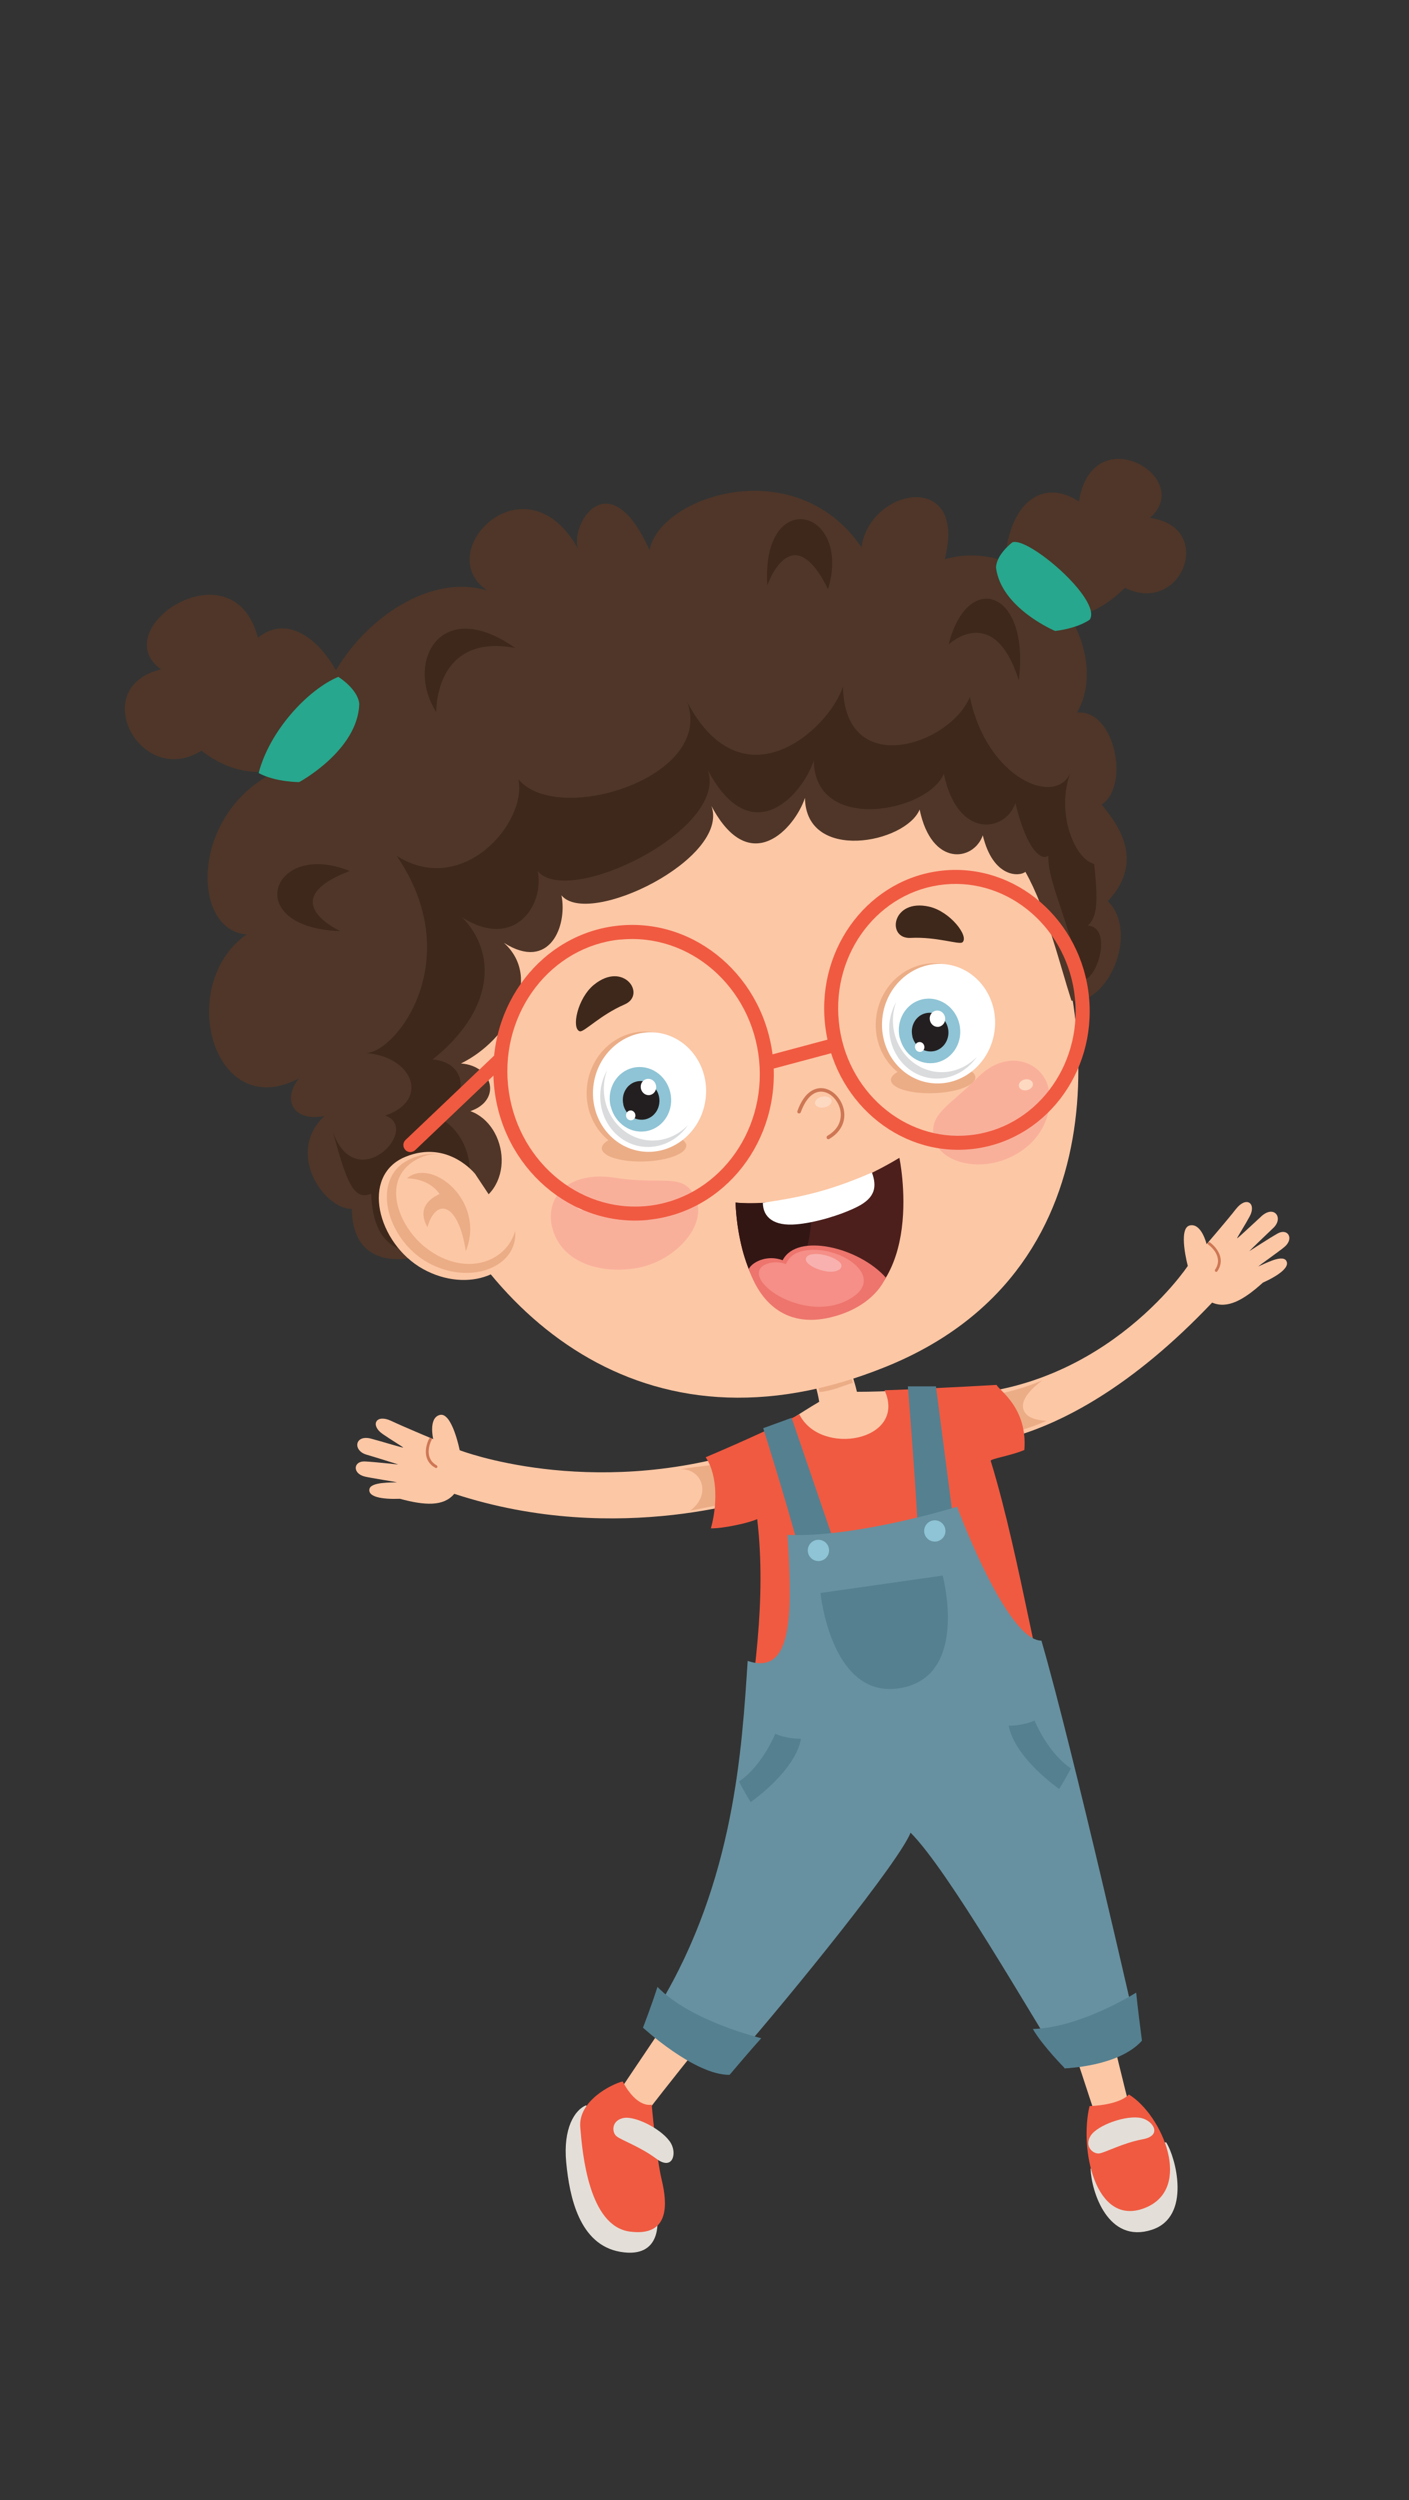 <svg xmlns="http://www.w3.org/2000/svg" id="Layer_1" data-name="Layer 1" viewBox="0 0 124.47 220.81"><rect x="0" y="0" width="124.47" height="220.81" fill="#333333" stroke="none"/><defs><style>      .cls-1 {        fill: #8ec4d5;      }      .cls-1, .cls-2, .cls-3, .cls-4, .cls-5, .cls-6, .cls-7, .cls-8, .cls-9, .cls-10, .cls-11, .cls-12, .cls-13, .cls-14, .cls-15, .cls-16, .cls-17, .cls-18, .cls-19, .cls-20, .cls-21 {        stroke-width: 0px;      }      .cls-2 {        fill: #6791a0;      }      .cls-3 {        fill: #fcc7a5;      }      .cls-4 {        fill: #3e281b;      }      .cls-5 {        fill: #f05a41;      }      .cls-6 {        fill: #27a78d;      }      .cls-7 {        fill: #558090;      }      .cls-8 {        fill: #f58f88;      }      .cls-9 {        fill: #231f20;      }      .cls-10 {        fill: #ce7755;      }      .cls-11 {        fill: #fdd9c2;      }      .cls-12 {        fill: #4c1f1c;      }      .cls-13 {        fill: #321614;      }      .cls-14 {        fill: #ebad86;      }      .cls-15 {        fill: #4f3628;      }      .cls-16 {        fill: #f9b09b;      }      .cls-17 {        fill: #ed756d;      }      .cls-18 {        fill: #dadbdc;      }      .cls-19 {        fill: #fff;      }      .cls-20 {        fill: #f8b1ae;      }      .cls-21 {        fill: #e3dfd8;      }    </style></defs><path class="cls-3" d="M98.11,179.27s1.2,5.07,1.93,7.8c-1.73.85-2.95.75-2.95.75l-2.7-8.22,3.73-.33Z"></path><path class="cls-3" d="M62.04,180.35s-3.26,4.05-4.98,6.31c-1.74-.84-2.41-1.87-2.41-1.87l4.83-7.18,2.55,2.74Z"></path><g><path class="cls-21" d="M103.02,189.22c.86,1.35,2.24,6.58-1.26,7.72-3.9,1.28-5.35-3.39-5.42-5.39,3.56-2.23,6.68-2.33,6.68-2.33Z"></path><path class="cls-5" d="M99.72,184.99c2.95,1.8,5.75,8.36,1.38,10.04-4.38,1.68-5.75-5.28-4.85-9.01,2.83-.13,3.47-1.03,3.47-1.03Z"></path></g><g><path class="cls-21" d="M51.79,185.94c-1.01.4-2.06,2.02-1.77,5.06.29,3.03,1.15,7.26,4.77,7.89,3.76.65,3.27-2.93,3.27-2.93l-6.28-10.01Z"></path><path class="cls-5" d="M55,183.84c-1.02.26-3.93,1.73-3.74,4.05.19,2.31.75,8.71,4.36,9.21,3.61.49,3.32-2.54,2.84-4.54-.48-2-.89-6.67-.89-6.67,0,0-1.28.39-2.57-2.06Z"></path></g><g><path class="cls-3" d="M82.42,127.54s10.38,2.57,24.66-12.49c1.36.59,2.81-.25,4.48-1.76,1.52-.69,2.43-1.43,2.05-1.96-.4-.55-2.02.37-2.46.53.05-.06,1.91-1.38,2.3-1.71.91-.75.31-1.71-.59-1.2-.75.42-2.41,1.51-2.5,1.56.06-.08,1.79-1.74,2.11-2.04.95-.88.11-2.06-1.01-1.07-.75.68-2.04,1.91-2.18,1.98,0-.08.73-1.22,1.11-1.93.63-1.16-.28-1.85-1.21-.66-.73.94-2.59,3.1-2.59,3.1,0,0-.45-1.91-1.5-1.65-1.05.27-.16,3.57-.16,3.57,0,0-7.91,11.95-22.7,11.41-3.12,1.63.18,4.32.18,4.32Z"></path><path class="cls-14" d="M87.54,123.23c.17.66.55,2.16.89,3.44.89-.11,2.28-.4,4.03-1.18-.77-.03-1.78-.22-2.04-.97-.36-1.01,1.06-2.16,1.66-2.6-1.37.58-2.87,1.04-4.53,1.32Z"></path><path class="cls-10" d="M107.39,112.32s-.02,0-.02-.01c-.05-.04-.07-.11-.03-.17.65-.93-.07-1.83-.6-2.21-.06-.04-.07-.12-.03-.17.04-.06.12-.06.17-.03.6.44,1.41,1.46.66,2.55-.03.05-.1.07-.15.05Z"></path></g><g><path class="cls-3" d="M67.78,132.05s-12.97,4.71-27.65-.11c-.95,1.14-2.62,1.03-4.8.44-1.67.06-2.81-.19-2.7-.84.11-.67,1.97-.58,2.44-.62-.07-.03-2.34-.38-2.83-.5-1.14-.27-1.03-1.39,0-1.34.86.04,2.83.27,2.94.27-.09-.04-2.38-.75-2.81-.87-1.24-.37-1.02-1.8.42-1.41.98.26,2.68.79,2.84.79-.04-.07-1.2-.76-1.85-1.22-1.08-.76-.58-1.78.78-1.14,1.08.51,3.71,1.61,3.71,1.61,0,0-.45-1.9.6-2.14,1.07-.24,1.74,3.12,1.74,3.12,0,0,11.32,4.38,25.4.02,3.52.06,1.78,3.95,1.78,3.95Z"></path><path class="cls-14" d="M60.98,133.43c2.8-.56,4.85-.97,4.85-.97,0,0,2.34-3.4-1.18-3.46-1.54.48-3.06.49-4.52.77,1.83-.07,2.79,2.19.85,3.65Z"></path><path class="cls-10" d="M38.54,129.67s-.05,0-.07-.02c-1.17-.63-.9-1.92-.56-2.58.03-.06.11-.09.16-.06.06.03.09.11.06.17-.3.58-.54,1.7.45,2.25.06.04.08.11.05.17-.02.03-.06.06-.1.06Z"></path></g><g><path class="cls-3" d="M68.13,126.5s2.59-1.72,4.24-2.69c-.3-1.85-1.17-3.77-1.17-3.77l3.22-1.19s1.02,2.89,1.28,4.08c2.56,0,5.94-.22,5.94-.22,0,0,3.58,7.1-4.9,8.92-2.23.48-8.12-1.62-8.61-5.14Z"></path><path class="cls-14" d="M74.01,119l-2.71,1.14s.73,1.32,1.1,2.81c1.13-.09,2.07-.56,2.94-.81-.38-1.25-1.33-3.15-1.33-3.15Z"></path></g><path class="cls-5" d="M70.62,124.92c-1.23.66-4.78,2.31-8.28,3.79,1.15,1.73.96,4.49.46,6.28,1.08.02,3.39-.48,4.09-.82.85,7.22-.33,14.16-1.27,21.36,5.72,5.53,23.19,1.74,27.84-2.49-1.4-2.37-3.25-15.27-5.94-24.01-.06-.18,1.8-.46,2.97-.96.3-3.75-2.26-5.28-2.45-5.75-2.94.17-8.56.45-9.9.47,2.03,4.49-5.68,5.9-7.53,2.12Z"></path><path class="cls-21" d="M100.84,187.08c-1.32-.31-3.92.62-4.5,1.57-.58.94.23,1.62.77,1.55.54-.08,2.07-.92,3.83-1.25,1.76-.32.95-1.62-.1-1.87Z"></path><path class="cls-21" d="M59.28,189.32c-.66-1.18-3.11-2.46-4.2-2.25-1.08.22-1.04,1.26-.62,1.61.42.35,2.07.91,3.51,1.98,1.43,1.08,1.84-.4,1.31-1.34Z"></path><g><g><g><g><path class="cls-3" d="M92.22,79.76c3.84,7.73,7.88,32.09-13.92,40.94-21.67,8.8-36.17-5.02-41.77-20.16-6.76-18.26,6.36-32.07,19.32-35.79,20.21-5.8,31.24,4.65,36.38,15.01Z"></path><path class="cls-16" d="M82.48,100.43c.34,2.02,3.54,3.13,6.48,1.91,2.94-1.22,4.19-3.92,3.64-6.31-.51-2.18-3.56-3.55-6.24-.85-2.5,2.52-4.24,3.15-3.88,5.25Z"></path><path class="cls-11" d="M90.01,95.94c.05.26.37.42.71.35.34-.07.57-.34.52-.6-.05-.26-.37-.42-.71-.35-.34.07-.57.34-.52.6Z"></path><path class="cls-11" d="M72,97.48c.06.27.42.41.83.33.4-.08.68-.36.63-.62-.05-.26-.42-.41-.83-.33-.4.08-.68.36-.63.62Z"></path><path class="cls-16" d="M48.79,108.43c.66,2.73,3.67,4.13,7.28,3.6,3.49-.51,6.49-3.79,5.37-6.23-1.07-2.31-2.79-1.1-7.07-1.77-4.15-.66-6.25,1.68-5.59,4.4Z"></path><path class="cls-11" d="M50.95,106.53c.06.25.37.39.69.31.32-.08.53-.34.47-.59-.06-.25-.37-.39-.69-.31-.32.08-.54.34-.47.59Z"></path><path class="cls-4" d="M82.08,80.08c-3.31-.75-3.8,2.87-1.64,2.76,2.32-.12,4.3.63,4.58.39.61-.52-1.08-2.73-2.94-3.15Z"></path><path class="cls-4" d="M52.48,86.97c2.63-2.13,4.67.9,2.69,1.75-2.13.92-3.58,2.46-3.94,2.37-.78-.2-.23-2.93,1.25-4.12Z"></path></g><g><path class="cls-12" d="M79.45,102.26s2.53,11.95-5.89,13.99c-8.42,2.04-8.58-10.03-8.58-10.03,0,0,6.41.9,14.48-3.96Z"></path><path class="cls-13" d="M71.74,105.53c.09,3.01-.4,7.34-3.6,9.58-3.08-2.79-3.16-8.9-3.16-8.9,0,0,2.69.37,6.77-.68Z"></path><path class="cls-17" d="M78.25,112.84c-.78,1.69-2.57,2.96-4.85,3.51-4.17,1.01-6.33-1.57-7.25-4.27.27-.58,1.58-1.3,2.99-.77,1.25-2.46,6.74-1.15,9.12,1.54Z"></path><path class="cls-8" d="M67.59,111.7c.63-.32,1.46-.22,1.83-.04.24-.51.66-1.1,1.93-1.24,3.16-.37,7.28,2.64,3.35,4.5-3.97,1.89-9.43-2.05-7.11-3.23Z"></path><path class="cls-20" d="M74.14,111.45c-.71-.63-2.42-.93-2.85-.47-.52.56.98,1.28,1.95,1.34.97.06,1.37-.47.9-.87Z"></path><path class="cls-19" d="M77.03,103.57c.44,1.23.31,2.22-1.32,3.03-1.52.76-3.78,1.41-5.38,1.54-1.92.17-2.93-.59-2.94-1.9,3.09-.47,5.6-.92,9.64-2.68Z"></path></g><path class="cls-10" d="M73.2,100.62c-.06.01-.13-.02-.16-.08-.04-.08-.02-.17.05-.22,1.33-.77,1.23-1.88,1.13-2.33-.21-.85-.9-1.53-1.62-1.57-.76-.04-1.42.6-1.86,1.82-.03.08-.12.12-.2.1-.08-.03-.13-.12-.1-.2.65-1.83,1.64-2.06,2.17-2.03.85.04,1.67.82,1.91,1.81.26,1.07-.22,2.07-1.27,2.68-.02,0-.04.02-.05.02Z"></path><g><path class="cls-14" d="M77.43,89.66c-.45,2.92,1.41,5.63,4.17,6.05,2.75.43,5.35-1.59,5.8-4.51.45-2.92-1.41-5.63-4.16-6.06-2.76-.42-5.35,1.59-5.81,4.51Z"></path><path class="cls-14" d="M80.06,94.36c-1.59.49-1.81,1.31-.5,1.82,1.32.5,3.67.51,5.25.01,1.59-.5,1.81-1.32.5-1.82-1.32-.51-3.67-.51-5.26-.01Z"></path><path class="cls-19" d="M77.98,89.66c-.44,2.88,1.4,5.56,4.12,5.98,2.72.42,5.29-1.57,5.74-4.46.45-2.89-1.4-5.56-4.12-5.99-2.72-.42-5.29,1.58-5.74,4.46Z"></path><path class="cls-18" d="M78.62,90.06c.09-.57.29-1.09.55-1.57-.1.29-.18.58-.23.89-.39,2.54,1.23,4.89,3.62,5.27,1.42.22,2.79-.32,3.75-1.32-.93,1.35-2.5,2.14-4.15,1.89-2.34-.36-3.93-2.67-3.55-5.15Z"></path><path class="cls-1" d="M79.49,91.67c.37,1.54,1.83,2.51,3.28,2.17,1.46-.34,2.34-1.87,1.98-3.4-.36-1.54-1.83-2.51-3.29-2.17-1.45.34-2.34,1.87-1.98,3.41Z"></path><path class="cls-9" d="M80.59,91.53c.22.92,1.09,1.5,1.97,1.3.86-.21,1.39-1.12,1.18-2.04-.21-.92-1.1-1.5-1.96-1.3-.87.2-1.4,1.12-1.18,2.04Z"></path><path class="cls-19" d="M82.15,90.13c.09.39.46.64.83.55.36-.09.59-.47.5-.86-.09-.39-.46-.64-.83-.55-.37.09-.59.47-.5.86Z"></path><path class="cls-19" d="M80.85,92.57c.05.24.28.38.5.33.22-.05.36-.29.3-.52-.06-.24-.28-.39-.51-.33-.22.05-.36.29-.3.52Z"></path></g><g><path class="cls-14" d="M51.89,95.69c-.45,2.91,1.41,5.63,4.17,6.05,2.75.43,5.35-1.59,5.8-4.51.46-2.92-1.41-5.63-4.16-6.06-2.76-.42-5.35,1.59-5.81,4.51Z"></path><path class="cls-14" d="M54.52,100.39c-1.59.5-1.81,1.31-.5,1.82,1.32.5,3.67.51,5.25.01,1.59-.5,1.81-1.32.5-1.82-1.32-.51-3.67-.51-5.26-.01Z"></path><path class="cls-19" d="M52.45,95.7c-.45,2.88,1.4,5.56,4.12,5.98,2.72.42,5.3-1.57,5.74-4.46.45-2.88-1.4-5.56-4.12-5.99-2.72-.42-5.29,1.58-5.74,4.46Z"></path><path class="cls-18" d="M53.08,96.1c.09-.57.29-1.09.55-1.57-.1.29-.18.58-.23.89-.39,2.54,1.23,4.89,3.63,5.27,1.42.22,2.78-.32,3.75-1.32-.92,1.36-2.5,2.14-4.15,1.89-2.34-.36-3.93-2.67-3.55-5.15Z"></path><path class="cls-1" d="M53.95,97.71c.37,1.54,1.83,2.51,3.28,2.17,1.46-.34,2.34-1.86,1.98-3.4-.36-1.54-1.83-2.51-3.29-2.17-1.45.34-2.34,1.86-1.98,3.4Z"></path><path class="cls-9" d="M55.06,97.56c.21.92,1.09,1.5,1.97,1.3.86-.21,1.39-1.12,1.18-2.04-.21-.92-1.1-1.5-1.96-1.3-.87.2-1.4,1.12-1.18,2.04Z"></path><path class="cls-19" d="M56.62,96.16c.09.39.46.64.83.55.36-.09.59-.47.5-.86-.09-.39-.46-.63-.83-.55-.37.09-.59.48-.5.86Z"></path><path class="cls-19" d="M55.31,98.61c.06.24.28.38.51.33.22-.05.36-.29.3-.52-.06-.23-.28-.39-.5-.33-.22.05-.36.29-.31.52Z"></path></g></g><g><path class="cls-15" d="M39.61,110.84c1.94,1.47,4.54-2.68,1.52-4.19,4.56-1.26,3.8-7.3.42-8.51,2.77-.94,2.06-3.99-.83-4.21,4.21-2.06,7.28-7.51,3.79-10.66,4.05,2.58,5.63-1.51,5.09-4.19,2.38,2.88,14.9-3.24,13.25-7.89,3.4,6.42,7.37,1.97,8.26-.72.08,5.72,8.89,4.02,10.13,1.03,1.05,5.1,4.77,4.58,5.58,2.28.91,3.81,3.29,3.65,3.76,3.22,1.9,3.38,3.03,8.15,4.07,11.38,3.17.45,6.03-5.96,3.22-8.79,3.53-3.76.5-7.19-.54-8.52,2.55-1.79,1.08-8.47-2.19-8.13,3.37-5.85-3.59-15.82-11.68-13.55,2.04-7.9-6.61-6.35-7.36-1.06-5.83-8.51-17.79-4.53-18.72.25-3.72-8.21-7.23-1.85-6.25,0-4.66-8.5-13.14.19-8.09,3.57-6.86-2.02-14.62,5.95-14.93,11.71-5.08-4.94-7.97,2.26-1.22,3.38-10.16,2.49-10.47,14.94-5.1,15.29-6.31,4.43-2.99,16.72,4.62,12.72-1.5,1.85-.55,3.87,2.25,3.32-3.47,3.25-.06,8.21,2.42,8.21.1,6.13,6.15,4.12,6.15,4.12,0,0,.27-1.66,2.39-.06Z"></path><path class="cls-4" d="M96.67,76.31c-1.74-.39-3.49-4.64-2.04-8.23-1.15,3.3-7.44.81-8.95-6.52-1.8,4.3-11.1,7.3-11.21-.92-1.28,3.87-8.86,10.61-13.75,1.39,2.38,6.68-11.5,10.94-14.92,6.8.78,3.85-4.95,10.46-10.76,6.76,6.22,9.07.06,17.31-2.7,17.42,4.15.32,5.67,4.17,1.69,5.52,3.24,1.16-2.59,7.21-4.63,1.43,1.19,4.31,1.81,6.15,3.39,5.47.15,5.19,3.35,5.03,3.35,5.03,0,0,1.24-1.12,3.3.27.06-.94-.34-1.92-1.55-2.52,5.17-1.42,4.31-8.28.48-9.65,3.14-1.07,3.11-4.73-.16-4.98,5.38-4.29,5.76-9.33,2.62-12.55,4.59,2.92,7.28-1.05,6.67-4.09,2.7,3.26,16.9-3.68,15.02-8.94,3.86,7.28,8.36,2.23,9.37-.83.08,6.49,10.07,4.57,11.49,1.17,1.19,5.78,5.41,5.2,6.32,2.59,1.04,4.32,2.38,5.13,2.92,4.63-.13,1.99,1.44,5,3.02,10.97,1.28.09,2.69-4.62.46-4.78.87-.82.9-2.18.56-5.44Z"></path><path class="cls-4" d="M38.54,62.9c-2.8-4.4.36-10.33,6.97-5.67-7.17-1.34-6.97,5.67-6.97,5.67Z"></path><path class="cls-4" d="M83.8,56.92c1.66-6.58,7.2-4.84,6.2,3.17-2.19-6.96-6.2-3.17-6.2-3.17Z"></path><path class="cls-4" d="M30.07,82.24c-8.82-.28-6.12-8.11.82-5.31-6.82,2.61-.82,5.31-.82,5.31Z"></path><path class="cls-4" d="M67.78,51.71c-.53-8.81,7.52-6.83,5.37.33-3.23-6.55-5.37-.33-5.37-.33Z"></path></g><g><path class="cls-3" d="M42.02,103.74s-2.41-3.13-6.22-1.56c-4.01,1.66-2.44,7.67,1.56,9.9,3.99,2.22,8.48.39,8.19-3.01l-3.54-5.33Z"></path><path class="cls-14" d="M36.37,102.31c.97-.4,1.84-.47,2.59-.36-.6-.06-1.23.01-1.86.31-3.69,1.71-1.92,6.13.61,8.02,3.42,2.56,7.03,1.19,7.8-1.56.27,3.16-3.94,4.87-7.69,2.81-3.75-2.07-5.21-7.67-1.45-9.21Z"></path><path class="cls-14" d="M35.95,104.08c2.13-1.88,6.99,1.97,5.2,6.43-.65-4.3-2.63-4.78-3.39-2.12-.65-1.16-.46-2.22,1.07-2.93-.99-1.45-2.88-1.38-2.88-1.38Z"></path></g></g><g><path class="cls-5" d="M57.26,107.75c-6.79.67-12.9-4.61-13.61-11.78-.71-7.17,4.24-13.55,11.03-14.22,6.79-.68,12.9,4.61,13.61,11.77.71,7.17-4.24,13.55-11.03,14.22ZM54.8,82.98c-6.11.61-10.56,6.38-9.92,12.87.65,6.49,6.14,11.27,12.26,10.67,6.11-.61,10.56-6.38,9.92-12.87-.64-6.49-6.14-11.27-12.26-10.66Z"></path><path class="cls-5" d="M85.75,101.5c-6.43.64-12.21-4.36-12.88-11.15-.67-6.78,4.01-12.82,10.44-13.46,6.43-.64,12.21,4.36,12.89,11.15.67,6.79-4.01,12.82-10.44,13.46ZM83.43,78.12c-5.75.57-9.94,6-9.33,12.11.6,6.1,5.78,10.61,11.53,10.04,5.75-.57,9.94-6,9.33-12.11-.61-6.1-5.78-10.61-11.53-10.04Z"></path><path class="cls-5" d="M67.99,94.47c-.3.03-.58-.16-.66-.46-.09-.33.11-.67.44-.76l5.76-1.54c.32-.09.67.11.76.44.09.33-.11.67-.44.76l-5.76,1.54s-.07.01-.1.02Z"></path><path class="cls-5" d="M36.31,101.75c-.18.02-.37-.04-.51-.19-.23-.25-.22-.64.02-.87l7.88-7.5c.25-.24.64-.22.88.02.23.24.22.64-.02.87l-7.88,7.5c-.1.1-.24.15-.36.17Z"></path></g><g><path class="cls-15" d="M30.96,62.7c-.8-4.38-4.78-9.16-8.17-6.37-2.19-8.37-13.55-.8-8.57,2.79-6.58,1.6-1.79,10.56,3.58,7.18,3.79,2.99,7.77,1.99,10.56,0,2.79-1.99,2.59-3.59,2.59-3.59Z"></path><path class="cls-6" d="M29.89,59.78c-2.7,1.13-6.08,4.77-7.04,8.5,1.46.8,3.58.8,3.58.8,0,0,5.18-2.79,5.31-6.91-.13-1.33-1.86-2.39-1.86-2.39Z"></path></g><g><path class="cls-15" d="M88.73,50.55c.1-6.2,3.39-8.39,6.58-6.25,1.2-7.48,10.32-2.11,6.28,1.44,5.87.83,2.77,8.67-2.21,6.18-3.05,2.93-5.49,3.05-8.09,1.54-2.6-1.5-2.56-2.91-2.56-2.91Z"></path><path class="cls-6" d="M89.41,47.91c1.34-.6,7.97,5.07,6.86,6.82-1.2.82-3.06,1-3.06,1,0,0-4.75-1.99-5.22-5.57,0-1.17,1.42-2.24,1.42-2.24Z"></path></g></g><path class="cls-7" d="M80.2,122.45s.6,7.37.85,11.99c1.8,1.54,3.17-.17,3.17-.17l-1.54-11.82h-2.48Z"></path><path class="cls-7" d="M67.42,126.14s2.12,6.69,3.29,11.17c2.07,1.16,3.08-.8,3.08-.8l-3.86-11.28-2.5.91Z"></path><path class="cls-2" d="M84.55,133.08s-8.82,2.74-14.99,2.49c.51,7.45.34,12.42-3.51,11.13-.51,7.71-1.16,19.4-7.84,30.46,1.28,1.54,1.67,4.37,6.81,4.63,5.14-5.91,14.39-17.35,15.42-19.92,3.34,3.34,10.54,15.94,13.62,20.82,4.88-.51,6.42-3.08,6.42-3.08,0,0-5.65-24.93-8.48-34.7-3.08,0-7.45-11.82-7.45-11.82Z"></path><path class="cls-1" d="M81.64,135.22c0,.52.42.94.94.94s.94-.42.94-.94-.42-.94-.94-.94-.94.42-.94.94Z"></path><path class="cls-1" d="M71.36,136.94c0,.52.42.94.94.94s.94-.42.94-.94-.42-.94-.94-.94-.94.42-.94.94Z"></path><path class="cls-7" d="M83.27,139.16l-10.79,1.54s.94,9.51,7.11,8.39c6.08-1.1,3.68-9.94,3.68-9.94Z"></path><path class="cls-7" d="M68.49,153.13s-1.16,2.85-3.21,4.22c.34.68,1.03,1.82,1.03,1.82,0,0,3.92-2.7,4.45-5.59-1.37,0-2.27-.45-2.27-.45Z"></path><path class="cls-7" d="M91.39,151.97s1.16,2.85,3.21,4.22c-.34.69-1.03,1.82-1.03,1.82,0,0-3.92-2.7-4.46-5.59,1.37,0,2.27-.45,2.27-.45Z"></path><path class="cls-7" d="M100.36,176s-4.88,3.09-9.12,3.21c.9,1.54,2.83,3.47,2.83,3.47,0,0,4.75-.13,6.81-2.44-.39-2.96-.51-4.24-.51-4.24Z"></path><path class="cls-7" d="M67.24,180.02s-6.21-1.48-9.16-4.53c-.54,1.7-1.28,3.6-1.28,3.6,0,0,4.56,4.2,7.65,4.17,1.93-2.28,2.79-3.23,2.79-3.23Z"></path></svg>